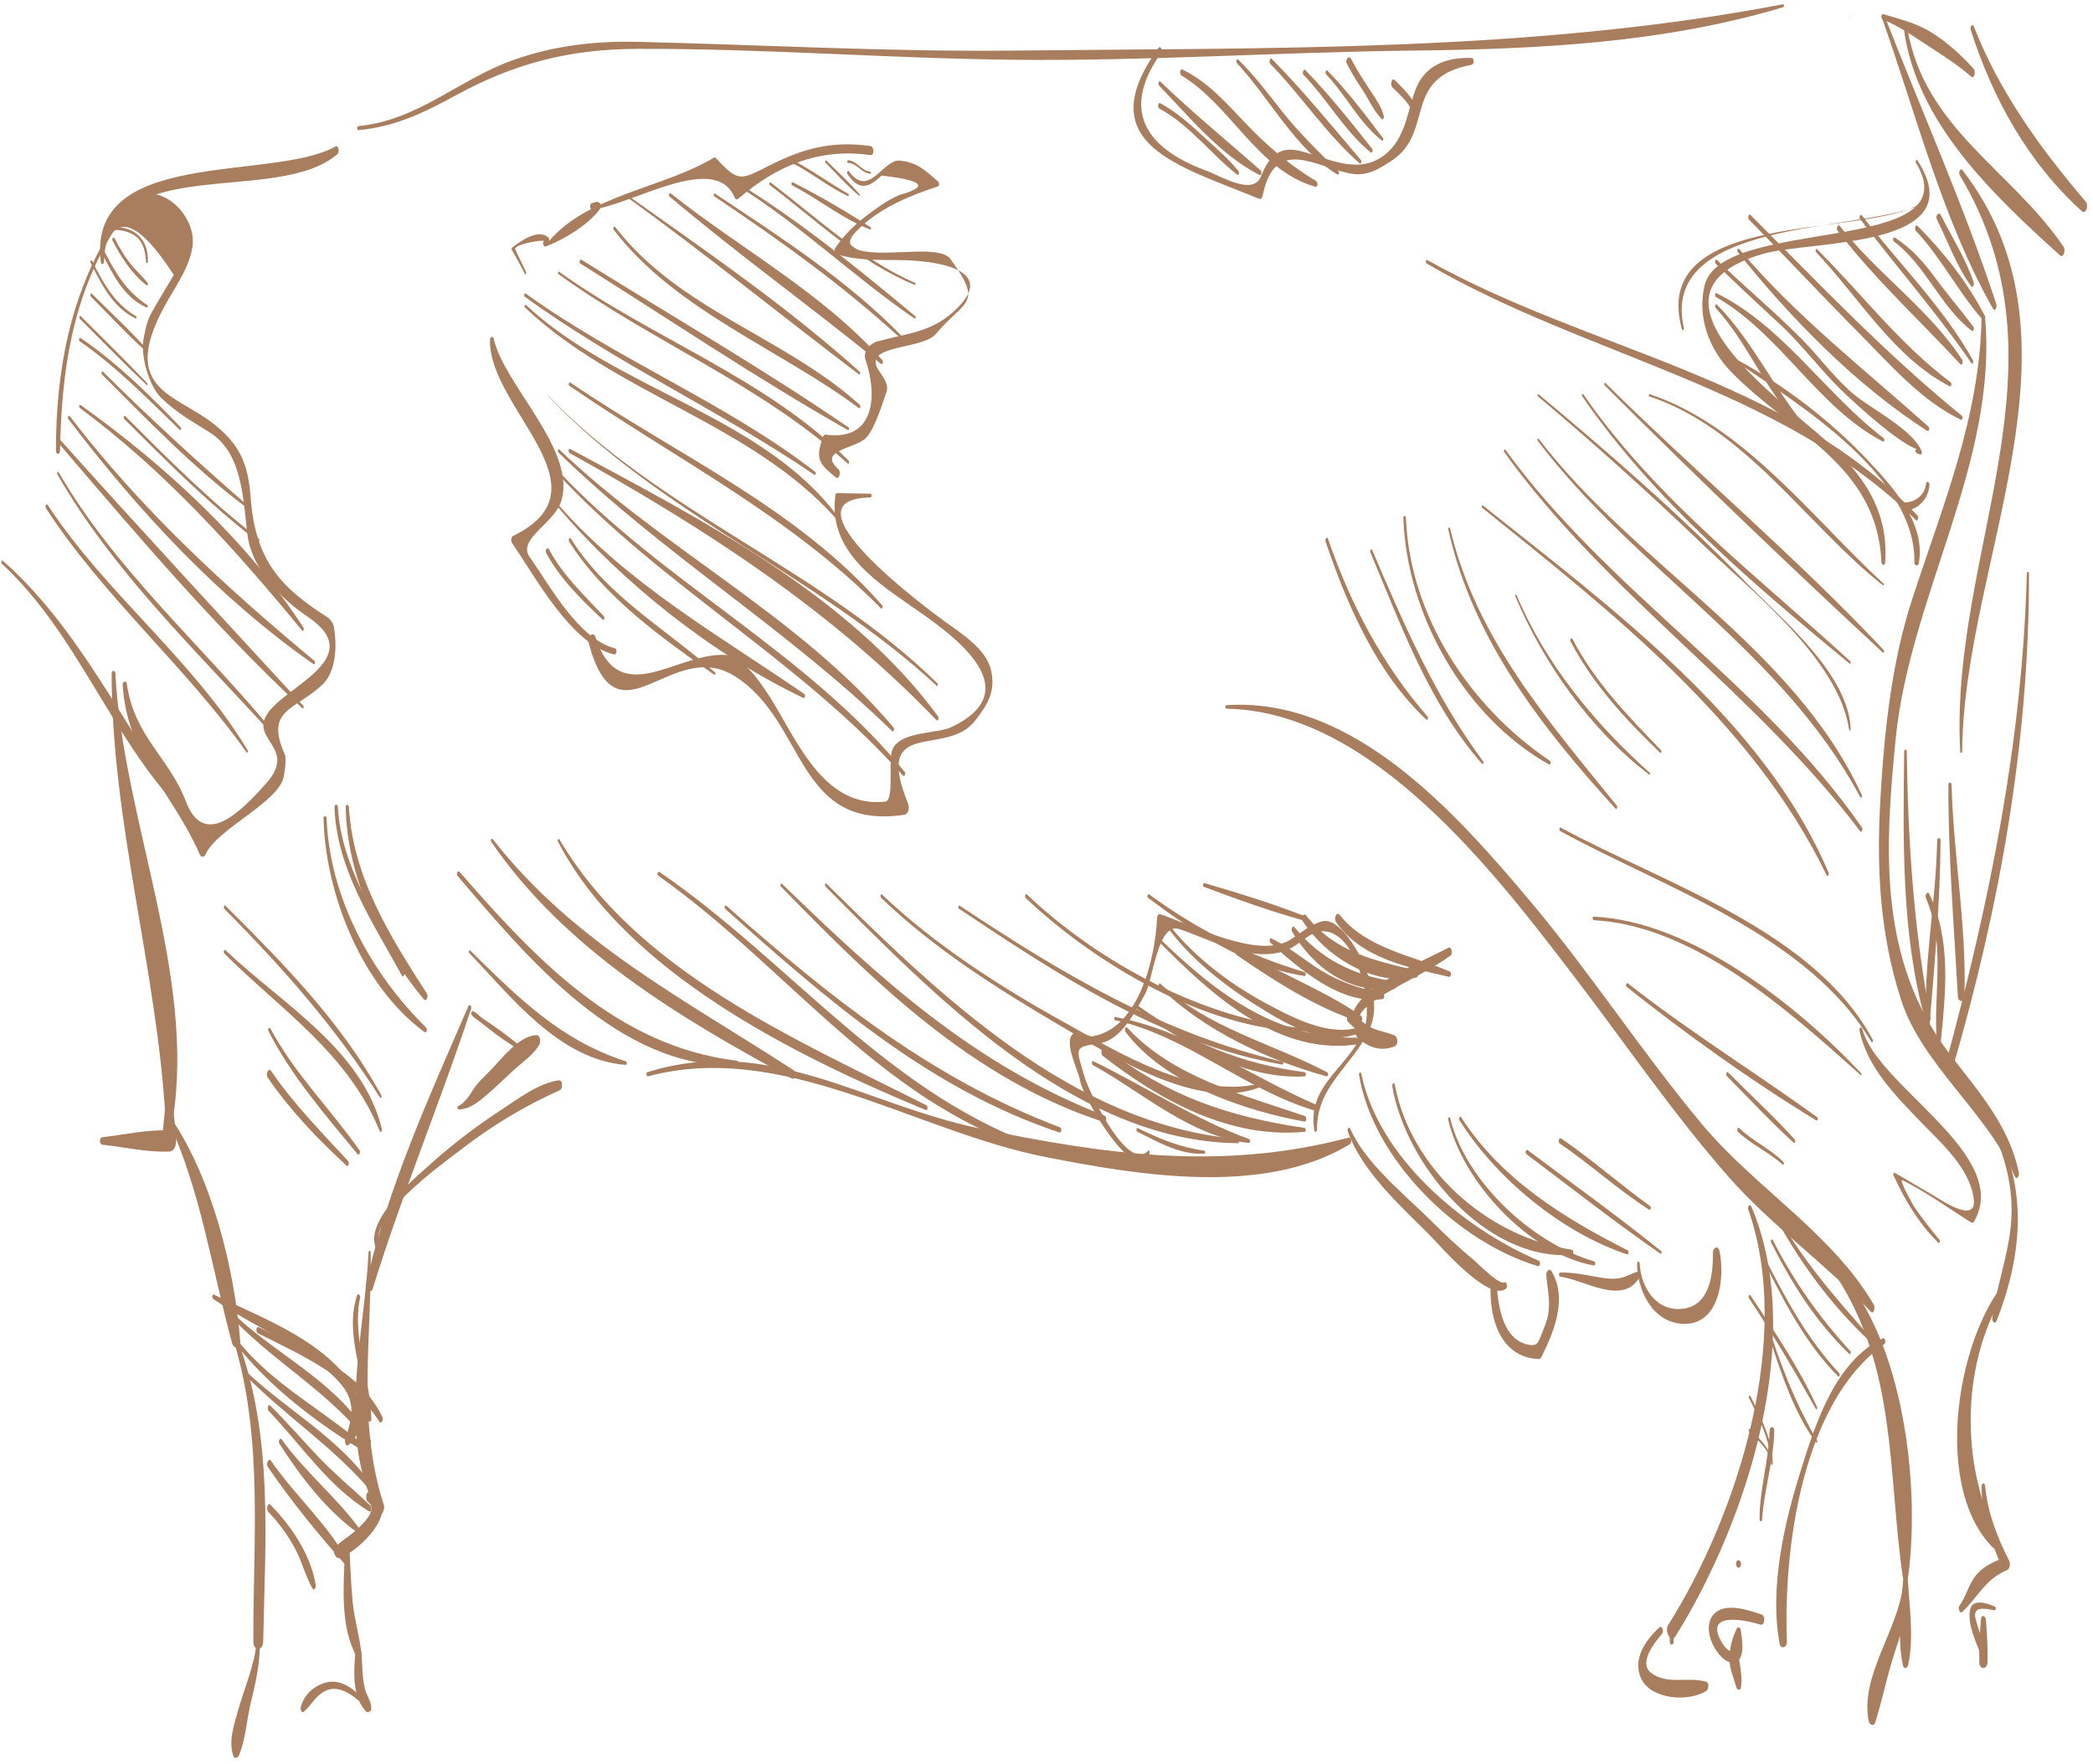 <?xml version="1.0" encoding="UTF-8"?> <svg xmlns="http://www.w3.org/2000/svg" width="305" height="257" viewBox="0 0 305 257" fill="none"> <path d="M16.429 33.088C10.191 42.914 8.132 54.196 8.154 65.714C8.154 66.275 8.736 66.253 8.747 65.704C8.973 54.174 10.46 43.432 16.688 33.454C16.796 33.271 16.602 32.818 16.429 33.088Z" fill="#A97E5E"></path> <path d="M14.942 166.815C18.207 167.171 21.386 167.936 24.694 167.806C25.426 167.774 25.674 166.826 25.663 166.244C25.62 164.617 25.361 163.012 25.243 161.385C25.189 160.533 24.155 160.113 24.079 161.169C23.961 162.882 23.691 164.563 23.648 166.287C23.972 165.77 24.295 165.242 24.618 164.725C21.321 164.596 18.164 165.361 14.91 165.716C14.425 165.781 14.457 166.761 14.942 166.815Z" fill="#A97E5E"></path> <path d="M16.268 98.157C16.278 119.955 22.873 141.257 24.123 163.033C24.166 163.82 25.017 164.154 25.168 163.227C28.583 141.968 17.905 119.406 16.817 98.147C16.806 97.619 16.268 97.64 16.268 98.157Z" fill="#A97E5E"></path> <path d="M24.478 163.195C29.316 173.744 30.814 184.68 33.82 195.724C34.089 196.716 35.081 196.403 35.005 195.444C34.186 184.917 30.889 171.567 24.812 162.775C24.586 162.473 24.381 162.99 24.478 163.195Z" fill="#A97E5E"></path> <path d="M34.122 195.584C38.399 209.775 36.858 224.687 36.923 239.277C36.923 240.634 38.335 240.57 38.356 239.244C38.626 224.483 39.897 209.322 34.628 195.25C34.456 194.776 34.025 195.24 34.122 195.584Z" fill="#A97E5E"></path> <path d="M37.408 239.169C37.117 242.649 35.609 245.979 34.671 249.319C34.089 251.409 33.281 253.726 33.992 255.848C34.154 256.333 34.628 256.225 34.8 255.827C35.792 253.575 35.953 250.536 36.546 248.134C37.279 245.16 37.904 242.315 37.871 239.255C37.871 238.899 37.44 238.759 37.408 239.169Z" fill="#A97E5E"></path> <path d="M15.158 38.141C15.535 21.817 40.36 30.157 49.196 22.431C49.487 22.173 49.357 21.084 48.873 21.354C39.692 26.493 12.529 21.386 14.705 38.249C14.759 38.658 15.158 38.475 15.158 38.141Z" fill="#A97E5E"></path> <path d="M52.245 18.962C57.482 18.488 61.694 16.473 66.295 13.962C74.991 9.2 82.964 7.163 92.899 7.12C111.216 7.056 129.609 8.532 147.937 8.715C167.256 8.909 186.694 7.583 206.035 7.368C224.18 7.163 242.412 6.28 259.867 1.043C260.018 1 259.985 0.591 259.824 0.623C223.308 7.616 184.981 6.959 147.905 7.368C129.566 7.573 111.195 6.528 92.877 6.097C86.671 5.956 80.712 6.668 74.883 8.715C66.845 11.549 61.059 17.496 52.223 18.38C51.976 18.423 51.997 18.983 52.245 18.962Z" fill="#A97E5E"></path> <path d="M269.575 2.519C269.629 2.519 269.618 2.401 269.564 2.401C269.511 2.401 269.511 2.519 269.575 2.519Z" fill="#A97E5E"></path> <path d="M274.37 2.853C276.935 3.866 279.283 5.601 281.589 7.088C283.507 8.327 285.49 9.631 287.203 11.129C287.753 11.603 287.925 10.364 287.602 10.008C285.694 7.95 283.841 6.226 281.46 4.728C279.283 3.36 276.902 2.821 274.489 2.067C274.111 1.948 274.058 2.724 274.37 2.853Z" fill="#A97E5E"></path> <path d="M68.246 146.634C62.589 159.725 56.426 173.172 53.344 187.158C53.193 187.815 54.044 188.677 54.325 187.762C58.592 173.97 64.13 160.684 68.655 147C68.763 146.677 68.44 146.192 68.246 146.634Z" fill="#A97E5E"></path> <path d="M53.7 182.493C53.193 194.194 48.894 209.57 55.1 220.41C55.618 221.304 56.113 219.849 55.952 219.354C51.986 207.221 54.195 194.981 54.012 182.493C54.012 182.191 53.71 182.202 53.7 182.493Z" fill="#A97E5E"></path> <path d="M55.478 219.86C55.532 219.86 55.532 219.731 55.478 219.731C55.424 219.731 55.424 219.86 55.478 219.86Z" fill="#A97E5E"></path> <path d="M53.614 218.858C55.402 220.108 52.17 222.748 51.178 223.588C50.338 224.3 47.763 225.56 49.023 226.918C49.153 227.058 49.336 227.047 49.487 227.004C52.277 226.185 58.85 219.656 53.98 217.425C53.312 217.113 53.172 218.546 53.614 218.858Z" fill="#A97E5E"></path> <path d="M50.252 226.293C50.069 231.023 49.541 237.046 51.943 241.345C52.299 241.981 52.665 241.022 52.633 240.699C52.353 238.296 51.653 235.99 51.405 233.566C51.168 231.141 51.06 228.706 50.963 226.271C50.941 225.592 50.284 225.625 50.252 226.293Z" fill="#A97E5E"></path> <path d="M51.792 240.699C51.556 243.436 51.286 247.035 53.215 249.265C53.344 249.416 53.527 249.567 53.743 249.459C53.807 249.427 53.872 249.394 53.926 249.362C54.066 249.287 54.109 249.114 54.109 248.963C54.109 247.918 53.387 247.002 53.15 245.989C52.762 244.341 52.816 242.542 52.676 240.85C52.633 240.225 51.868 239.891 51.792 240.699Z" fill="#A97E5E"></path> <path d="M52.364 247.013C51.06 245.742 49.357 244.675 47.461 245.192C45.694 245.677 44.218 247.045 43.808 248.866C43.754 249.114 43.97 249.707 44.304 249.416C45.403 248.435 45.952 247.175 47.31 246.453C49.023 245.548 50.834 246.593 52.116 247.713C52.439 248.015 52.59 247.229 52.364 247.013Z" fill="#A97E5E"></path> <path d="M55.639 182.234C52.396 178.107 64.55 169.552 67.082 167.591C71.618 164.068 76.359 161.201 81.574 158.874C82.048 158.659 82.038 157.344 81.413 157.43C78.428 157.84 75.4 160.199 72.944 161.794C69.183 164.24 65.627 167.009 62.298 170.015C59.949 172.127 52.008 178.84 55.316 182.751C55.607 183.075 55.822 182.471 55.639 182.234Z" fill="#A97E5E"></path> <path d="M94.461 156.838C114.136 151.59 133.359 164.876 152.366 168.604C165.942 171.276 184.184 174.336 196.683 166.751C197.017 166.546 196.984 165.662 196.478 165.792C178.096 170.662 161.029 168.248 142.657 164.423C125.805 160.9 112.013 150.696 94.332 156.245C94.095 156.321 94.17 156.913 94.461 156.838Z" fill="#A97E5E"></path> <path d="M196.392 164.822C198.407 170.651 204.085 175.715 208.32 179.961C209.656 181.307 216.94 189.83 219.461 187.783C219.72 187.568 219.633 186.706 219.181 186.878C218.362 187.191 215.345 184.098 214.752 183.603C212.468 181.728 210.335 179.67 208.234 177.59C204.462 173.884 198.913 169.423 196.769 164.477C196.586 164.068 196.306 164.542 196.392 164.822Z" fill="#A97E5E"></path> <path d="M217.231 187.363C217.004 192.083 218.621 197.782 224.18 198.041C224.353 198.052 224.547 197.901 224.622 197.75C226.475 194.054 228.458 189.173 226.088 185.23C225.754 184.691 225.301 185.359 225.323 185.736C225.473 187.697 225.937 189.453 225.624 191.436C225.463 192.427 225.075 193.365 224.698 194.291C224.17 195.584 224.073 196.274 222.564 195.918C218.976 195.078 218.351 190.369 218.114 187.342C218.039 186.523 217.274 186.555 217.231 187.363Z" fill="#A97E5E"></path> <path d="M227.402 186.048C230.742 186.436 236.572 190.402 238.964 186.048C239.093 185.811 239.061 185.186 238.662 185.305C237.735 185.564 237.013 186.059 236.044 186.253C234.902 186.479 233.705 186.253 232.585 186.059C230.893 185.747 229.105 185.391 227.391 185.434C227.111 185.434 227.133 186.016 227.402 186.048Z" fill="#A97E5E"></path> <path d="M238.565 184.12C238.576 188.042 240.817 192.697 245.213 192.912C250.633 193.171 251.387 186.081 250.568 182.288C250.385 181.458 249.62 181.782 249.62 182.503C249.642 185.747 249.178 190.283 245.159 190.725C241.302 191.156 239.082 187.481 238.942 184.109C238.921 183.753 238.565 183.764 238.565 184.12Z" fill="#A97E5E"></path> <path d="M178.753 103.276C199.98 103.653 217.899 127.239 229.665 142.658C237.014 152.291 243.812 162.268 251.807 171.395C258.057 178.528 266.084 184.195 272.614 191.134C273.077 191.63 273.26 190.456 273.077 190.154C266.925 179.638 255.816 173.14 248.047 163.852C239.287 153.368 231.842 141.861 223.038 131.387C212.123 118.404 197.2 101.552 178.721 102.758C178.506 102.769 178.516 103.276 178.753 103.276Z" fill="#A97E5E"></path> <path d="M267.7 186.124C276.407 199.679 275.092 214.527 277.269 229.698C277.355 230.29 278.001 230.258 278.077 229.676C279.833 216.358 277.398 195.628 268.099 185.251C267.733 184.831 267.517 185.844 267.7 186.124Z" fill="#A97E5E"></path> <path d="M277.376 229.536C277.172 233.684 276.396 238.598 277.301 242.671C277.43 243.231 277.937 243.177 278.055 242.649C278.971 238.587 278.184 233.663 277.969 229.515C277.947 228.954 277.409 228.987 277.376 229.536Z" fill="#A97E5E"></path> <path d="M274.252 2.638C279.24 16.656 283.065 31.999 290.435 44.994C290.737 45.522 291.028 44.671 290.931 44.38C286.287 30.178 280.038 16.236 274.618 2.293C274.456 1.873 274.144 2.347 274.252 2.638Z" fill="#A97E5E"></path> <path d="M288.765 46.255C288.517 60.801 283.119 73.612 278.68 87.221C275.652 96.498 274.607 106.422 274.036 116.13C273.433 126.42 273.885 135.934 277.053 145.761C280.092 155.157 289.66 162.193 293.592 171.405C293.851 171.998 294.293 171.405 294.207 170.985C292.86 164.121 288.334 159.1 284.154 153.637C273.691 139.953 274.639 123.845 276.245 107.661C278.314 86.811 291.136 67.395 289.272 46.233C289.25 45.748 288.776 45.759 288.765 46.255Z" fill="#A97E5E"></path> <path d="M270.965 150.147C272.097 155.577 276.256 159.693 279.973 163.561C282.936 166.632 287.181 170.328 287.634 174.875C288 178.485 282.462 174.606 281.751 174.196C279.854 173.119 277.99 171.966 276.083 170.899C275.911 170.802 275.879 171.158 275.911 171.255C277.646 174.94 279.542 178.194 282.451 181.092C282.634 181.275 282.764 180.812 282.645 180.683C281.288 179.066 280.027 177.472 278.852 175.715C278.863 175.737 276.514 171.621 277.29 172.009C280.76 173.744 283.927 176.06 287.214 178.118C287.375 178.215 287.548 178.204 287.656 178.021C293.291 168.292 273.54 158.292 271.385 149.963C271.299 149.489 270.89 149.78 270.965 150.147Z" fill="#A97E5E"></path> <path d="M290.468 164.822C292.493 169.455 293.549 173.916 292.989 178.969C292.493 183.42 290.899 187.665 290.317 192.093C290.263 192.514 290.726 193.085 290.953 192.481C294.616 183.085 295.543 173.539 290.834 164.477C290.629 164.089 290.349 164.542 290.468 164.822Z" fill="#A97E5E"></path> <path d="M292.095 186.921C285.026 195.574 281.74 216.735 290.36 225.463C291.007 226.11 291.384 224.612 291.157 224.17C285.554 213.244 285.738 198.224 292.504 187.697C292.687 187.428 292.418 186.533 292.095 186.921Z" fill="#A97E5E"></path> <path d="M288.765 216.552C288.744 220.625 290.101 224.698 291.75 228.394C291.858 227.931 291.976 227.467 292.084 227.004C290.543 227.554 288.981 228.254 287.936 229.568C286.837 230.948 286.524 232.629 285.522 234.019C285.317 234.309 285.565 235.268 285.975 234.87C288.291 232.661 289.261 230.15 292.45 228.814C292.914 228.62 292.989 227.812 292.784 227.424C291.039 224.009 289.638 220.399 289.283 216.552C289.25 216.046 288.765 216.057 288.765 216.552Z" fill="#A97E5E"></path> <path d="M288.679 235.872C288.507 238.005 288.367 240.106 288.431 242.24C288.464 243.371 289.595 243.317 289.627 242.207C289.681 240.128 289.552 238.07 289.39 235.99C289.347 235.495 288.733 235.225 288.679 235.872Z" fill="#A97E5E"></path> <path d="M277.312 231.002C276.654 237.477 270.976 244.276 272.323 250.827C272.431 251.366 273.066 251.636 273.271 250.989C274.392 247.412 275.081 243.748 276.31 240.171C277.322 237.197 278.087 234.288 278.055 231.131C278.044 230.581 277.376 230.355 277.312 231.002Z" fill="#A97E5E"></path> <path d="M254.749 176.211C261.354 194.884 253.316 220.593 243.069 236.842C242.562 237.65 243.435 239.6 244.168 238.426C254.566 221.768 263.315 194.819 255.201 175.791C254.986 175.295 254.63 175.877 254.749 176.211Z" fill="#A97E5E"></path> <path d="M243.317 237.639C243.317 238.178 243.327 238.716 243.338 239.266C243.338 239.794 243.888 239.772 243.899 239.255C243.899 238.716 243.909 238.178 243.92 237.628C243.92 237.068 243.317 237.089 243.317 237.639Z" fill="#A97E5E"></path> <path d="M274.349 195.035C267.366 198.429 264.49 207.652 262.356 214.483C259.953 222.166 257.852 231.443 259.328 239.492C259.501 240.429 260.427 240.063 260.395 239.244C259.867 225.722 262.582 204.398 274.607 195.854C274.844 195.67 274.715 194.852 274.349 195.035Z" fill="#A97E5E"></path> <path d="M241.797 237.165C239.804 238.996 237.865 241.766 239.136 244.556C240.569 247.703 246.064 248.026 248.618 246.431C249.006 246.194 249.135 245.214 248.586 245.052C246 244.319 242.961 245.548 240.623 243.791C238.694 242.347 241.162 239.277 242.185 238.102C242.455 237.79 242.261 236.755 241.797 237.165Z" fill="#A97E5E"></path> <path d="M277.441 4.189C279.219 17.82 290.414 28.368 300.154 37.182C300.769 37.742 300.995 36.363 300.725 35.975C293.043 24.673 280.329 18.682 277.915 3.974C277.829 3.467 277.387 3.802 277.441 4.189Z" fill="#A97E5E"></path> <path d="M295.36 83.557C294.724 107.812 289.983 131.15 283.68 154.51C283.486 155.221 284.337 156.385 284.649 155.329C291.438 131.926 295.715 107.973 295.672 83.557C295.672 83.256 295.37 83.266 295.36 83.557Z" fill="#A97E5E"></path> <path d="M285.576 25.513C302.288 53.409 284.067 80.26 285.651 109.514C285.662 109.784 285.932 109.773 285.932 109.514C286.147 81.65 305.305 49.832 286.007 24.834C285.63 24.349 285.382 25.19 285.576 25.513Z" fill="#A97E5E"></path> <path d="M283.927 114.374C283.895 124.642 284.746 134.943 285.307 145.201C285.35 146.106 286.244 146.074 286.266 145.179C286.589 134.889 284.66 124.642 284.391 114.374C284.391 113.921 283.927 113.943 283.927 114.374Z" fill="#A97E5E"></path> <path d="M89.602 94.472C84.279 93.104 80.184 85.422 77.178 81.155C75.368 78.59 80.669 76.317 81.736 73.16C84.236 65.779 73.439 56.114 71.952 49.38C71.845 48.895 71.414 49.099 71.403 49.509C71.144 59.465 89.128 71.112 74.797 78.084C74.431 78.267 74.431 78.87 74.635 79.161C77.976 83.978 83.191 93.848 89.451 95.356C89.903 95.453 89.968 94.57 89.602 94.472Z" fill="#A97E5E"></path> <path d="M76.672 39.671C76.144 38.572 75.616 37.473 75.099 36.385C74.7 35.555 79.473 34.855 79.236 35.135C79.107 35.297 79.096 35.512 79.204 35.695C79.236 35.739 79.258 35.782 79.29 35.835C79.344 35.911 79.43 35.954 79.516 35.922C82.113 34.973 85.96 32.624 87.511 30.329C87.641 30.146 87.63 29.769 87.436 29.629C86.973 29.273 87.07 29.414 86.283 29.597C85.895 29.683 85.884 30.545 86.305 30.513C91.735 30.038 104.234 22 107.036 28.756C107.132 28.983 107.37 29.155 107.596 28.961C113.22 24.091 119.405 21.548 126.861 22.604C127.422 22.679 127.422 21.354 126.829 21.279C121.248 20.492 117.056 21.623 112.111 24.123C107.887 26.246 107.617 26.612 104.331 23.035C104.266 22.959 104.116 22.927 104.019 22.981C96.552 27.463 85.594 28.433 79.937 35.211C80.077 35.049 80.088 34.758 79.915 34.607C78.482 33.282 75.907 35.092 74.646 36.062C74.506 36.169 74.56 36.428 74.657 36.536C75.293 37.624 75.896 38.745 76.467 39.876C76.575 40.081 76.747 39.822 76.672 39.671Z" fill="#A97E5E"></path> <path d="M123.478 25.351C125.116 27.679 126.398 27.56 128.456 25.588C134.576 26.267 135.438 27.205 131.031 28.422C130.126 28.832 129.264 29.306 128.445 29.866C125.784 31.687 123.51 33.465 121.722 36.148C121.571 36.374 121.582 36.924 121.894 37.021C123.586 37.581 125.116 37.732 126.915 37.85C128.338 37.883 129.76 37.904 131.182 37.904C132.723 37.915 146.17 38.195 139.543 44.854C135.955 48.453 132.443 48.496 127.863 49.746C126.797 50.037 125.698 51.222 126.118 52.407C127.82 57.267 127.723 64.346 120.332 63.333C120.127 63.301 119.965 63.559 119.912 63.721C118.845 66.792 119.233 67.503 121.765 69.539C122.336 70.003 122.573 68.731 122.174 68.376C119.017 65.542 124.749 65.413 126.258 63.753C127.529 62.352 128.575 58.818 129.21 57.03C129.577 55.995 128.456 54.616 127.971 53.84C125.676 50.177 134.447 50.974 136.365 48.679C140.578 43.647 143.412 44.498 138.466 37.7C137.378 36.202 132.55 36.762 131.15 36.751C130.417 36.751 121.226 37.527 124.62 33.885C127.788 30.48 132.335 28.584 136.656 27.172C136.925 27.086 136.871 26.59 136.699 26.44C134.759 24.77 133.639 23.649 131.096 23.401C128.704 23.175 126.635 28.993 123.715 24.974C123.521 24.716 123.359 25.179 123.478 25.351Z" fill="#A97E5E"></path> <path d="M126.829 71.942C125.202 71.91 123.586 71.888 121.959 71.856C121.83 71.856 121.754 72.017 121.743 72.125C120.677 79.775 126.775 84.182 132.507 88.137C137.744 91.768 150.663 100.248 138.617 105.969C136.591 106.928 131.279 106.529 130.072 109.159C129.361 110.71 130.385 116.669 128.984 116.82C120.493 117.746 116.539 108.835 112.983 102.866C111.712 100.733 108.555 95.604 105.732 95.442C98.653 95.011 90.259 103.609 86.779 92.845C86.455 91.854 85.55 92.835 85.744 93.546C89.914 109.331 97.737 92.738 107.035 98.513C117.519 105.021 115.86 121.054 131.732 118.737C132.464 118.63 132.54 117.606 132.313 117.067C127.163 104.364 137.852 110.473 142.076 105.043C143.993 102.575 145.082 100.765 144.424 97.683C143.767 94.602 140.028 92.263 137.744 90.615C135.233 88.794 113.468 72.739 126.84 72.492C127.077 72.459 127.066 71.942 126.829 71.942Z" fill="#A97E5E"></path> <path d="M15.082 36.73C16.698 30.911 20.114 32.021 25.329 40.059C24.381 41.643 23.444 43.227 22.506 44.811C21.429 46.643 21.343 47.343 20.933 49.293C20.427 51.718 21.687 56.211 23.465 57.956C25.696 60.133 27.894 61.34 30.555 63.01C35.404 66.059 35.393 72.783 36.083 78.052C36.708 82.857 40.899 87.243 44.735 89.796C53.85 95.862 41.47 99.957 38.895 104.105C36.535 107.898 43.388 108.986 38.766 114.18C34.887 118.533 29.704 123.619 27.096 116.809C24.575 110.225 19.629 107.456 18.476 99.644C18.401 99.106 17.841 99.321 17.873 99.785C18.498 110.118 25.146 115.484 29.111 124.502C29.327 124.987 29.779 124.944 29.973 124.481C31.546 120.796 41.061 116.701 41.373 112.952C41.33 113.415 41.815 110.635 41.513 109.956C38.539 103.34 42.979 103.523 46.955 99.795C49.056 97.824 49.12 93.934 48.635 91.272C48.538 90.766 48.097 90.195 47.698 89.936C40.899 85.605 37.203 81.683 36.524 72.492C36.158 67.514 34.908 64.712 31.04 61.695C25.34 57.245 16.892 56.717 24.607 43.507C25.976 41.158 27.613 38.745 28.044 35.986C28.508 32.98 26.32 29.64 23.508 28.552C18.735 26.688 16.084 33.206 14.77 36.374C14.662 36.568 14.931 37.042 15.082 36.73Z" fill="#A97E5E"></path> <path d="M167.31 167.688C164.272 170.996 158.583 158.702 158.119 157.15C156.729 152.495 156.46 152.635 160.221 152.043C163.431 151.547 165.425 147.377 166.815 144.964C168.022 142.895 168.679 134.34 171.836 135.385C176.663 136.99 181.835 140.126 186.942 138.671C188.203 138.316 189.345 137.367 190.401 136.613C196.586 132.195 200.26 145.319 198.902 149.554C197.017 155.458 190.39 157.764 191.522 164.725C191.576 165.08 191.92 164.93 191.92 164.628C191.856 158.282 196.995 155.394 199.484 150.19C201.079 146.849 199.894 143.175 198.515 140.018C197.911 138.628 195.142 133.607 192.653 134.264C190.875 134.728 189.539 135.988 187.987 136.958C183.354 139.835 173.819 134.814 169.099 133.23C168.744 133.111 168.614 133.575 168.603 133.833C168.388 139.264 166.071 149.92 159.154 151.019C158.917 151.062 156.816 150.265 156.395 150.61C154.898 151.849 157.225 156.18 157.398 157.463C157.742 159.973 165.813 173.55 167.526 168C167.558 167.904 167.472 167.505 167.31 167.688Z" fill="#A97E5E"></path> <path d="M199.894 151.472C198.073 150.222 197.125 148.681 198.892 146.957C200.045 145.837 201.542 144.985 202.922 144.188C205.766 142.55 208.718 141.182 211.391 139.232C211.735 138.984 211.541 137.831 211.046 138.111C207.425 140.169 190.573 146.451 199.775 151.914C199.969 152.011 200.034 151.558 199.894 151.472Z" fill="#A97E5E"></path> <path d="M207.9 38.4C231.292 52.095 259.361 56.211 279.186 75.778C279.477 76.069 279.628 75.336 279.423 75.121C260.072 54.734 231.669 51.2 207.986 37.893C207.759 37.764 207.706 38.281 207.9 38.4Z" fill="#A97E5E"></path> <path d="M240.343 57.762C254.436 62.46 263.175 76.392 274.381 85.292C274.51 85.389 274.553 85.12 274.467 85.044C264.188 75.584 254.07 61.965 240.386 57.439C240.246 57.396 240.214 57.719 240.343 57.762Z" fill="#A97E5E"></path> <path d="M233.824 56.146C247.066 69.367 260.654 82.361 274.37 95.087C274.543 95.248 274.618 94.828 274.499 94.72C261.666 81.101 247.25 68.968 233.943 55.812C233.803 55.672 233.716 56.038 233.824 56.146Z" fill="#A97E5E"></path> <path d="M230.559 57.741C240.968 72.869 255.449 85.077 269.511 96.692C269.672 96.821 269.737 96.466 269.629 96.358C256.042 83.891 241.334 72.804 230.732 57.461C230.592 57.278 230.462 57.611 230.559 57.741Z" fill="#A97E5E"></path> <path d="M224.105 57.752C232.283 64.626 240.224 71.77 247.939 79.161C254.954 85.885 267.948 96.013 269.457 106.314C269.489 106.53 269.704 106.443 269.694 106.26C269.37 98.222 259.792 90.367 254.641 85.077C245.095 75.272 234.729 66.199 224.213 57.461C224.062 57.342 223.997 57.665 224.105 57.752Z" fill="#A97E5E"></path> <path d="M224.073 64.227C238.35 83.051 259.705 94.871 271.062 116.119C271.213 116.399 271.418 116.076 271.321 115.871C261.289 94.16 238.414 82.501 224.234 63.958C224.094 63.775 223.976 64.098 224.073 64.227Z" fill="#A97E5E"></path> <path d="M219.192 65.865C234.04 86.542 255.719 100.776 271.041 121.097C271.288 121.421 271.493 120.839 271.342 120.612C256.882 99.666 234.33 86.165 219.386 65.552C219.235 65.348 219.084 65.725 219.192 65.865Z" fill="#A97E5E"></path> <path d="M215.981 73.989C234.837 89.171 255.417 105.247 266.16 127.498C266.321 127.842 266.58 127.444 266.483 127.207C257.001 104.806 234.535 88.363 216.099 73.666C215.938 73.526 215.862 73.892 215.981 73.989Z" fill="#A97E5E"></path> <path d="M193.149 78.86C196.317 88.18 200.551 97.996 207.846 104.86C208.04 105.043 208.158 104.579 208.04 104.439C201.381 96.746 196.834 88.105 193.515 78.504C193.375 78.105 193.062 78.579 193.149 78.86Z" fill="#A97E5E"></path> <path d="M199.678 80.443C204.204 91.164 208.169 102.392 215.948 111.281C216.121 111.475 216.239 111.109 216.142 110.969C209.052 101.401 204.613 91.046 199.969 80.174C199.829 79.862 199.592 80.228 199.678 80.443Z" fill="#A97E5E"></path> <path d="M204.505 75.444C204.947 89.462 213.384 104.493 225.732 111.4C225.958 111.529 226.034 110.99 225.861 110.872C214.171 102.995 205.432 89.775 204.872 75.433C204.861 75.088 204.495 75.099 204.505 75.444Z" fill="#A97E5E"></path> <path d="M211.046 77.125C214.548 93.061 224.644 106.012 235.43 117.843C235.602 118.037 235.742 117.563 235.623 117.423C225.527 104.913 215.119 93.104 211.315 77.006C211.251 76.737 210.992 76.899 211.046 77.125Z" fill="#A97E5E"></path> <path d="M220.819 86.887C224.902 96.649 231.863 106.444 240.332 112.876C240.461 112.973 240.504 112.704 240.418 112.628C232.326 105.355 225.258 96.822 221.002 86.715C220.916 86.51 220.754 86.747 220.819 86.887Z" fill="#A97E5E"></path> <path d="M228.857 93.438C232.122 99.709 236.873 104.827 241.927 109.698C242.088 109.859 242.175 109.45 242.056 109.331C237.218 104.31 232.413 99.397 229.169 93.147C229.008 92.802 228.738 93.19 228.857 93.438Z" fill="#A97E5E"></path> <path d="M227.359 121.108C242.627 129.47 263.358 136.15 272.711 151.827C272.829 152.032 273.002 151.698 272.926 151.558C264.414 135.59 242.379 128.715 227.435 120.602C227.23 120.494 227.165 121 227.359 121.108Z" fill="#A97E5E"></path> <path d="M232.272 134.092C246.916 134.889 260.718 147.345 271.148 156.665C271.267 156.773 271.31 156.493 271.235 156.418C261.914 146.505 246.474 134.243 232.251 133.575C232.025 133.564 232.035 134.081 232.272 134.092Z" fill="#A97E5E"></path> <path d="M237.046 143.811C245.817 150.771 255.072 157.409 264.63 163.249C264.877 163.399 264.964 162.915 264.791 162.785C255.665 156.191 246.097 150.286 237.229 143.304C236.981 143.121 236.863 143.671 237.046 143.811Z" fill="#A97E5E"></path> <path d="M251.635 156.805C254.857 160.038 257.981 163.443 261.375 166.503C261.591 166.697 261.666 166.19 261.537 166.05C258.466 162.656 255.061 159.521 251.818 156.277C251.592 156.04 251.452 156.633 251.635 156.805Z" fill="#A97E5E"></path> <path d="M253.251 164.919C255.223 166.783 257.755 167.893 259.77 169.703C259.942 169.865 260.018 169.444 259.899 169.337C257.981 167.397 255.406 166.287 253.445 164.391C253.208 164.154 253.068 164.746 253.251 164.919Z" fill="#A97E5E"></path> <path d="M70.131 148.261C69.841 148.035 69.259 147.388 68.86 147.367C68.688 147.356 68.655 147.636 68.677 147.754C68.763 148.121 69.334 148.433 69.593 148.638C70.487 149.338 71.381 150.028 72.286 150.718C73.601 151.72 75.228 152.689 76.467 153.573C76.737 153.767 76.866 153.185 76.661 153.034C75.4 152.129 74.183 151.116 72.922 150.19C72.071 149.565 71.187 148.994 70.325 148.39C70.024 148.175 69.711 147.97 69.42 147.754C69.291 147.658 68.979 147.356 69.043 147.528C68.989 147.679 68.935 147.83 68.882 147.981C69.086 147.959 69.819 148.498 70.056 148.627C70.196 148.703 70.239 148.336 70.131 148.261Z" fill="#A97E5E"></path> <path d="M68.386 138.887C74.603 145.352 81.478 154.413 91.164 155.178C91.38 155.2 91.38 154.726 91.197 154.661C81.628 151.558 75.53 145.395 68.515 138.509C68.354 138.348 68.267 138.757 68.386 138.887Z" fill="#A97E5E"></path> <path d="M66.662 127.616C76.769 139.479 90.205 155.782 107.38 155.275C107.704 155.265 107.671 154.597 107.359 154.564C89.968 152.496 77.933 139.641 66.996 127.077C66.694 126.722 66.457 127.379 66.662 127.616Z" fill="#A97E5E"></path> <path d="M71.586 122.67C82.329 138.337 98.965 148.293 115.397 157.161C115.903 157.43 116.076 156.234 115.688 155.986C99.806 145.621 83.762 137.561 71.812 122.293C71.618 122.035 71.457 122.487 71.586 122.67Z" fill="#A97E5E"></path> <path d="M81.294 122.606C91.239 141.742 115.839 153.853 134.889 161.751C135.212 161.88 135.255 161.191 134.996 161.062C115.849 151.375 92.877 141.602 81.52 122.315C81.402 122.078 81.219 122.444 81.294 122.606Z" fill="#A97E5E"></path> <path d="M95.927 127.616C115.117 141.106 129.156 161.869 152.743 168.194C153.034 168.27 153.077 167.677 152.84 167.591C129.62 159.898 115.634 140.47 96.121 127.077C95.84 126.883 95.722 127.465 95.927 127.616Z" fill="#A97E5E"></path> <path d="M105.678 132.443C120.332 145.535 135.395 158.712 154.359 165.016C154.715 165.134 154.769 164.391 154.478 164.283C135.654 157.172 120.763 145.158 105.85 131.991C105.624 131.797 105.516 132.292 105.678 132.443Z" fill="#A97E5E"></path> <path d="M113.791 129.179C127.454 143.218 141.774 157.301 160.824 163.497C161.266 163.637 161.341 162.721 160.964 162.57C142.065 155.275 128.24 142.658 113.931 128.769C113.759 128.586 113.662 129.039 113.791 129.179Z" fill="#A97E5E"></path> <path d="M120.278 129.179C135.912 144.835 156.525 166.341 180.37 166.589C180.639 166.589 180.628 165.996 180.359 165.975C156.191 163.82 136.893 145.018 120.429 128.769C120.246 128.586 120.149 129.039 120.278 129.179Z" fill="#A97E5E"></path> <path d="M128.381 130.816C136.128 138.283 145.524 144.199 154.758 149.619C162.074 153.918 174.713 162.031 183.656 158.411C183.861 158.325 183.796 157.851 183.548 157.904C174.012 160.221 162.828 153.282 154.865 148.853C145.642 143.735 136.203 137.658 128.531 130.353C128.338 130.17 128.23 130.665 128.381 130.816Z" fill="#A97E5E"></path> <path d="M139.748 132.422C154.305 142.141 169.304 152.054 186.856 155.135C187.028 155.168 187.039 154.747 186.888 154.715C169.336 150.599 154.801 141.914 139.899 132.012C139.673 131.861 139.576 132.314 139.748 132.422Z" fill="#A97E5E"></path> <path d="M149.456 130.838C159.466 140.374 175.93 150.168 190.089 150.265C190.283 150.265 190.272 149.855 190.078 149.834C175.683 148.746 159.951 140.158 149.629 130.331C149.413 130.137 149.295 130.676 149.456 130.838Z" fill="#A97E5E"></path> <path d="M167.3 130.838C173.991 135.837 181.695 140.934 190.099 142.227C190.326 142.259 190.336 141.72 190.132 141.667C181.77 139.188 174.54 135.492 167.472 130.342C167.224 130.159 167.117 130.698 167.3 130.838Z" fill="#A97E5E"></path> <path d="M175.456 129.243C180.273 131.043 185.089 132.788 190.046 134.157C190.369 134.243 190.401 133.618 190.142 133.51C185.358 131.635 180.467 130.138 175.542 128.694C175.273 128.608 175.23 129.157 175.456 129.243Z" fill="#A97E5E"></path> <path d="M198.04 156.611C200.066 168.938 212.35 180.995 224.094 184.497C224.482 184.615 224.525 183.84 224.224 183.71C213.233 178.991 200.864 168.701 198.374 156.461C198.299 156.126 197.997 156.342 198.04 156.611Z" fill="#A97E5E"></path> <path d="M202.878 158.249C204.796 169.66 216.423 183.732 229.029 182.87C229.374 182.848 229.342 182.159 229.008 182.105C216.821 180.273 205.594 170.414 203.256 158.066C203.191 157.667 202.825 157.926 202.878 158.249Z" fill="#A97E5E"></path> <path d="M211.024 163.087C213.125 172.257 222.823 182.665 232.208 184.4C232.509 184.454 232.553 183.872 232.305 183.807C223.297 181.189 213.599 172.203 211.326 162.958C211.251 162.656 210.97 162.85 211.024 163.087Z" fill="#A97E5E"></path> <path d="M212.673 163.227C218.017 171.729 227.521 179.573 237.078 182.784C237.38 182.881 237.391 182.299 237.175 182.191C227.865 177.493 218.696 171.793 212.931 162.818C212.738 162.527 212.554 163.033 212.673 163.227Z" fill="#A97E5E"></path> <path d="M222.435 168.184C228.911 173.043 235.289 178.064 241.938 182.676C242.131 182.816 242.207 182.417 242.067 182.31C235.753 177.213 229.126 172.472 222.64 167.613C222.349 167.386 222.209 168.022 222.435 168.184Z" fill="#A97E5E"></path> <path d="M227.273 166.621C231.744 169.66 235.72 173.334 240.289 176.254C240.548 176.426 240.655 175.898 240.461 175.758C236.065 172.591 232.014 168.97 227.521 165.921C227.154 165.673 227.004 166.438 227.273 166.621Z" fill="#A97E5E"></path> <path d="M258.068 176.136C261.72 183.247 266.817 190.283 272.732 195.692C272.926 195.875 273.045 195.412 272.926 195.272C267.517 189.206 262.151 183.118 258.359 175.866C258.197 175.565 257.96 175.92 258.068 176.136Z" fill="#A97E5E"></path> <path d="M258.068 181.006C261.074 186.975 264.619 192.653 269.489 197.297C269.683 197.481 269.758 197.017 269.64 196.888C265.093 191.942 261.419 186.727 258.359 180.736C258.197 180.424 257.96 180.78 258.068 181.006Z" fill="#A97E5E"></path> <path d="M256.462 182.611C259.619 188.958 262.809 195.487 267.862 200.562C268.056 200.767 268.164 200.261 268.024 200.11C263.143 194.884 259.91 188.71 256.721 182.374C256.581 182.083 256.365 182.417 256.462 182.611Z" fill="#A97E5E"></path> <path d="M254.857 189.163C258.369 194.431 261.526 199.808 264.619 205.325C264.726 205.519 264.867 205.217 264.813 205.088C262.184 199.334 258.596 194.033 255.094 188.775C254.911 188.527 254.727 188.979 254.857 189.163Z" fill="#A97E5E"></path> <path d="M258.068 195.606C259.749 200.638 261.483 205.853 264.619 210.206C264.759 210.4 264.867 210.066 264.791 209.936C262.065 205.228 260.082 200.487 258.358 195.336C258.251 195.002 257.992 195.38 258.068 195.606Z" fill="#A97E5E"></path> <path d="M254.857 203.687C256.397 206.758 257.917 209.818 258.111 213.309C258.121 213.514 258.337 213.514 258.326 213.309C258.272 209.764 256.635 206.575 255.094 203.472C254.964 203.213 254.76 203.504 254.857 203.687Z" fill="#A97E5E"></path> <path d="M168.797 7.013C158.69 21.031 171.804 24.134 183.516 28.983C183.785 29.09 183.947 28.767 183.99 28.562C185.746 19.684 191.802 24.392 196.844 25.298C199.226 25.729 200.928 24.64 202.814 23.401C209.106 19.274 204.236 11.322 214.44 9.448C214.871 9.372 214.871 8.467 214.418 8.446C210.701 8.327 207.501 9.534 206.176 13.316C204.98 16.721 204.699 20.632 201.327 22.895C197.534 25.427 193.256 22.927 189.377 21.979C186.177 21.203 184.787 23.121 183.742 25.729C182.578 28.605 177.751 25.588 175.973 24.942C168.237 22.14 162.602 16.979 169.239 7.648C169.444 7.325 169.121 6.56 168.797 7.013Z" fill="#A97E5E"></path> <path d="M47.148 119.244C47.407 130.31 52.741 143.692 61.846 150.384C62.201 150.642 62.287 149.92 62.083 149.726C54.012 141.785 48.021 130.709 47.59 119.233C47.569 118.824 47.138 118.835 47.148 119.244Z" fill="#A97E5E"></path> <path d="M50.381 117.617C50.532 127.573 55.391 138.003 61.727 145.578C62.169 146.106 62.449 145.158 62.212 144.791C56.814 136.398 51.437 127.875 50.844 117.606C50.823 117.175 50.37 117.175 50.381 117.617Z" fill="#A97E5E"></path> <path d="M48.743 117.617C49.034 126.668 54.368 134.48 58.57 142.173C58.753 142.496 59.012 141.979 58.904 141.764C55.208 134.049 49.681 126.409 49.239 117.596C49.217 117.143 48.722 117.154 48.743 117.617Z" fill="#A97E5E"></path> <path d="M32.689 132.443C41.222 141.009 48.883 149.726 55.381 159.941C55.521 160.167 55.65 159.779 55.575 159.628C49.842 149.058 41.298 140.406 32.85 131.98C32.656 131.786 32.538 132.292 32.689 132.443Z" fill="#A97E5E"></path> <path d="M32.688 138.951C41.061 147.269 50.693 153.487 55.327 164.8C55.456 165.124 55.715 164.8 55.661 164.574C52.859 152.905 40.953 146.214 32.861 138.456C32.645 138.24 32.527 138.79 32.688 138.951Z" fill="#A97E5E"></path> <path d="M39.1 150.2C42.451 156.805 47.396 162.462 52.073 168.151C52.353 168.496 52.558 167.871 52.396 167.634C48.172 161.622 42.903 156.428 39.423 149.91C39.24 149.575 38.981 149.963 39.1 150.2Z" fill="#A97E5E"></path> <path d="M38.981 156.988C42.257 161.762 46.243 165.942 50.489 169.843C50.801 170.134 50.92 169.39 50.726 169.186C46.836 164.962 42.774 160.857 39.531 156.094C39.11 155.48 38.69 156.557 38.981 156.988Z" fill="#A97E5E"></path> <path d="M66.834 161.665C68.472 161.665 69.873 160.458 71.047 159.445C72.383 158.292 73.633 157.053 74.937 155.868C76.176 154.747 77.728 153.713 78.579 152.258C78.794 151.881 78.805 150.836 78.159 150.847C75.67 150.89 73.105 154.295 71.511 155.933C70.659 156.795 69.528 157.829 68.903 158.863C68.526 159.488 67.535 160.954 66.791 161.158C66.587 161.212 66.629 161.665 66.834 161.665Z" fill="#A97E5E"></path> <path d="M256.71 235.268C254.803 234.633 251.312 233.393 249.685 235.29C248.629 236.518 248.974 238.479 249.674 239.794C250.202 240.785 251.322 242.412 252.637 242.25C254.49 242.024 253.811 238.716 253.693 237.628C253.65 237.229 253.283 236.885 253.057 237.38C252.422 238.759 252.012 240.171 252.023 241.69C252.034 243.263 252.615 244.427 253.036 245.892C253.165 246.334 253.618 246.377 253.704 245.871C254.113 243.134 252.594 240.58 253.671 237.887C253.467 237.854 253.251 237.811 253.046 237.779C253.111 238.199 253.488 241.001 252.335 240.677C251.516 240.451 250.913 239.417 250.579 238.705C248.747 234.827 254.598 236.141 256.505 236.734C257.184 236.971 257.313 235.473 256.71 235.268Z" fill="#A97E5E"></path> <path d="M290.694 234.115C289.563 233.631 287.354 232.812 287.063 234.719C286.74 236.874 287.979 239.244 288.658 241.216C288.938 242.046 289.584 241.097 289.39 240.526C288.873 238.975 288.28 237.434 287.882 235.839C287.429 233.986 289.369 234.396 290.597 234.654C290.888 234.73 290.91 234.212 290.694 234.115Z" fill="#A97E5E"></path> <path d="M277.484 109.503C277.333 122.541 277.042 135.924 280.533 148.595C280.749 149.392 281.428 148.897 281.309 148.25C278.874 135.331 278.034 122.617 277.861 109.493C277.861 109.148 277.495 109.159 277.484 109.503Z" fill="#A97E5E"></path> <path d="M123.597 23.735C124.954 23.811 125.471 25.233 126.84 25.308C126.969 25.319 126.958 25.028 126.84 25.017C125.471 24.91 124.976 23.455 123.597 23.347C123.424 23.337 123.424 23.724 123.597 23.735Z" fill="#A97E5E"></path> <path d="M120.289 23.714C121.894 25.308 123.435 27.065 125.18 28.519C125.277 28.595 125.321 28.39 125.267 28.325C123.78 26.569 122.023 25.007 120.407 23.38C120.278 23.239 120.181 23.606 120.289 23.714Z" fill="#A97E5E"></path> <path d="M115.451 23.757C118.263 25.19 120.709 27.237 123.564 28.573C123.715 28.638 123.737 28.314 123.618 28.25C120.86 26.698 118.328 24.791 115.515 23.337C115.343 23.239 115.3 23.671 115.451 23.757Z" fill="#A97E5E"></path> <path d="M115.451 27.021C119.276 28.993 122.788 31.913 126.807 33.443C126.948 33.497 126.98 33.196 126.883 33.131C123.252 30.771 119.384 28.519 115.515 26.558C115.321 26.461 115.278 26.924 115.451 27.021Z" fill="#A97E5E"></path> <path d="M112.175 26.968C118.996 32.15 125.267 38.238 133.305 41.514C133.434 41.568 133.456 41.287 133.348 41.233C125.374 37.71 119.157 31.827 112.304 26.59C112.121 26.461 112.035 26.87 112.175 26.968Z" fill="#A97E5E"></path> <path d="M107.316 26.957C116.55 32.689 124.34 40.296 133.262 46.416C133.434 46.535 133.499 46.179 133.38 46.082C125.127 39.219 116.604 32.226 107.434 26.623C107.262 26.515 107.186 26.871 107.316 26.957Z" fill="#A97E5E"></path> <path d="M104.062 28.595C113.759 35.081 123.047 41.751 131.635 49.66C131.786 49.8 131.85 49.433 131.753 49.325C123.726 40.975 113.781 34.596 104.191 28.217C104.008 28.088 103.922 28.497 104.062 28.595Z" fill="#A97E5E"></path> <path d="M97.564 28.638C107.553 37.075 118.231 44.735 128.37 53.011C128.618 53.215 128.736 52.676 128.607 52.526C120.062 42.796 107.811 36.191 97.737 28.185C97.5 28.002 97.403 28.498 97.564 28.638Z" fill="#A97E5E"></path> <path d="M91.11 28.53C102.693 36.913 113.77 45.91 125.148 54.541C125.342 54.681 125.407 54.282 125.277 54.174C114.707 44.681 102.769 36.493 91.196 28.282C91.078 28.196 91.024 28.465 91.11 28.53Z" fill="#A97E5E"></path> <path d="M89.419 33.465C98.394 45.209 113.533 50.812 125.137 59.454C125.375 59.626 125.45 59.131 125.299 59.001C114.287 49.078 98.922 45.123 89.656 33.088C89.462 32.84 89.289 33.292 89.419 33.465Z" fill="#A97E5E"></path> <path d="M84.581 38.41C97.521 46.524 110.279 55.144 123.564 62.676C123.737 62.773 123.791 62.363 123.661 62.288C111.055 53.657 97.726 45.964 84.764 37.872C84.484 37.689 84.365 38.281 84.581 38.41Z" fill="#A97E5E"></path> <path d="M81.37 39.93C95.065 49.886 110.893 55.995 123.521 67.546C123.715 67.718 123.801 67.266 123.672 67.136C111.55 55.026 95.226 49.455 81.488 39.607C81.316 39.477 81.24 39.833 81.37 39.93Z" fill="#A97E5E"></path> <path d="M76.478 43.238C89.839 52.968 104.988 59.874 118.651 69.173C118.866 69.324 118.953 68.871 118.802 68.764C105.71 58.646 90.043 52.483 76.639 42.796C76.413 42.613 76.305 43.108 76.478 43.238Z" fill="#A97E5E"></path> <path d="M76.499 44.811C89.99 57.568 109.417 61.652 121.873 75.606C122.067 75.821 122.207 75.422 122.088 75.261C111.022 60.478 89.925 56.879 76.639 44.434C76.467 44.283 76.37 44.692 76.499 44.811Z" fill="#A97E5E"></path> <path d="M82.964 56.211C98.469 66.878 115.009 75.121 128.381 88.654C128.564 88.837 128.693 88.374 128.575 88.234C116.183 74.011 98.448 66.21 83.126 55.758C82.9 55.596 82.792 56.092 82.964 56.211Z" fill="#A97E5E"></path> <path d="M79.796 57.622C96.121 74.948 119.125 83.794 136.505 99.935C136.656 100.075 136.731 99.709 136.623 99.601C119.664 82.933 96.293 74.797 79.807 57.579C79.796 57.568 79.786 57.611 79.796 57.622Z" fill="#A97E5E"></path> <path d="M82.997 66.016C102.693 76.995 120.784 88.632 136.462 104.935C136.699 105.183 136.839 104.579 136.71 104.407C123.726 86.682 102.025 75.606 83.083 65.423C82.846 65.272 82.781 65.886 82.997 66.016Z" fill="#A97E5E"></path> <path d="M81.359 65.919C96.519 80.724 114.804 91.714 129.997 106.53C130.223 106.756 130.363 106.196 130.234 106.045C116.647 89.85 96.702 80.099 81.51 65.509C81.316 65.326 81.219 65.79 81.359 65.919Z" fill="#A97E5E"></path> <path d="M81.359 69.141C96.595 85.519 116.604 96.229 131.548 112.984C131.818 113.286 132.023 112.725 131.85 112.499C117.649 95.087 96.81 85.044 81.488 68.764C81.337 68.613 81.251 69.022 81.359 69.141Z" fill="#A97E5E"></path> <path d="M81.359 73.946C90.755 85.001 103.932 95.442 117.067 101.703C117.326 101.832 117.379 101.25 117.207 101.131C104.762 92.565 91.638 85.206 81.51 73.709C81.37 73.548 81.262 73.839 81.359 73.946Z" fill="#A97E5E"></path> <path d="M82.921 78.892C88.029 86.995 96.347 92.889 104.072 98.319C104.245 98.438 104.299 98.082 104.191 97.985C96.918 91.542 88.492 86.919 83.169 78.483C82.997 78.192 82.792 78.698 82.921 78.892Z" fill="#A97E5E"></path> <path d="M79.57 80.53C81.585 84.323 84.721 87.383 87.824 90.292C88.05 90.507 88.147 89.958 87.996 89.796C85.152 86.758 81.995 83.816 80.034 80.088C79.786 79.592 79.376 80.174 79.57 80.53Z" fill="#A97E5E"></path> <path d="M16.559 33.486C17.755 33.529 18.897 33.734 19.856 34.488C20.933 35.329 21.213 36.859 21.278 38.141C21.289 38.41 21.558 38.4 21.558 38.141C21.623 34.93 19.759 33.077 16.548 33.066C16.354 33.066 16.365 33.486 16.559 33.486Z" fill="#A97E5E"></path> <path d="M16.397 35.049C17.604 37.398 19.22 39.93 21.353 41.568C21.537 41.708 21.601 41.341 21.515 41.223C20.815 40.339 19.953 39.574 19.22 38.691C18.218 37.484 17.421 36.137 16.709 34.747C16.537 34.413 16.268 34.812 16.397 35.049Z" fill="#A97E5E"></path> <path d="M14.759 36.676C16.3 39.736 18.035 43.4 21.386 44.811C21.547 44.876 21.58 44.531 21.472 44.466C18.358 42.441 16.72 39.628 15.093 36.364C14.921 35.997 14.63 36.417 14.759 36.676Z" fill="#A97E5E"></path> <path d="M13.186 38.249C14.748 41.363 16.451 44.832 19.769 46.406C19.92 46.47 19.931 46.147 19.823 46.082C16.645 44.197 15.028 41.234 13.434 38.023C13.304 37.775 13.1 38.077 13.186 38.249Z" fill="#A97E5E"></path> <path d="M13.24 43.216C15.923 45.888 18.52 48.765 21.375 51.265C21.504 51.384 21.58 51.082 21.504 51.007C18.972 48.14 16.095 45.522 13.391 42.807C13.208 42.624 13.1 43.076 13.24 43.216Z" fill="#A97E5E"></path> <path d="M11.623 46.438C14.867 49.66 18.056 52.968 21.375 56.103C21.483 56.211 21.536 55.931 21.461 55.855C18.304 52.515 14.985 49.315 11.753 46.061C11.591 45.899 11.494 46.309 11.623 46.438Z" fill="#A97E5E"></path> <path d="M11.602 49.724C17 53.431 21.515 58.15 26.213 62.654C26.375 62.816 26.461 62.406 26.342 62.288C21.838 57.59 17.151 52.946 11.764 49.272C11.537 49.11 11.43 49.606 11.602 49.724Z" fill="#A97E5E"></path> <path d="M14.856 54.562C21.58 61.296 28.314 68.279 35.953 73.989C36.126 74.119 36.18 73.752 36.072 73.655C28.831 67.341 21.806 60.941 14.996 54.153C14.824 53.98 14.716 54.433 14.856 54.562Z" fill="#A97E5E"></path> <path d="M18.099 61.049C24.327 67.276 30.555 73.537 37.559 78.892C37.764 79.053 37.861 78.601 37.71 78.482C30.695 73.127 24.478 66.867 18.25 60.639C18.067 60.467 17.97 60.919 18.099 61.049Z" fill="#A97E5E"></path> <path d="M11.613 59.432C24.079 68.699 34.186 79.926 44.002 91.854C44.207 92.113 44.347 91.649 44.229 91.477C36.061 78.817 23.918 67.718 11.753 59.023C11.548 58.872 11.462 59.314 11.613 59.432Z" fill="#A97E5E"></path> <path d="M9.943 61.038C20.017 74.313 31.934 87.199 45.662 96.757C45.899 96.918 45.985 96.434 45.823 96.304C32.732 85.432 20.578 74.248 10.18 60.661C9.986 60.402 9.813 60.855 9.943 61.038Z" fill="#A97E5E"></path> <path d="M8.305 64.313C19.716 77.663 31.191 91.218 44.056 103.2C44.229 103.362 44.293 102.941 44.185 102.834C32.247 89.871 20.297 76.952 8.531 63.828C8.337 63.602 8.165 64.152 8.305 64.313Z" fill="#A97E5E"></path> <path d="M8.348 69.108C16.462 83.213 28.303 94.537 39.186 106.465C39.347 106.637 39.477 106.217 39.369 106.088C28.993 93.621 16.774 82.976 8.542 68.807C8.413 68.581 8.262 68.958 8.348 69.108Z" fill="#A97E5E"></path> <path d="M6.689 74.043C15.072 86.984 27.021 97.069 35.932 109.633C36.072 109.827 36.18 109.493 36.104 109.363C28.152 96.078 15.427 86.542 6.969 73.601C6.753 73.289 6.549 73.828 6.689 74.043Z" fill="#A97E5E"></path> <path d="M0.256 82.135C11.3 92.382 15.987 107.058 26.18 117.876C26.396 118.113 26.525 117.542 26.418 117.38C17.841 105.549 11.505 91.466 0.407 81.715C0.213 81.553 0.116 82.006 0.256 82.135Z" fill="#A97E5E"></path> <path d="M279.197 23.714C287.472 37.43 250.881 31.331 248.402 41.589C247.303 46.136 249.006 50.802 252.217 54.131C260.869 63.107 273.562 67.675 274.176 81.941C274.198 82.329 274.661 82.501 274.704 82.038C275.286 74.474 271.536 69.141 266.084 64.216C259.091 57.913 237.401 42.645 256.925 36.988C263.832 34.984 287.828 36.342 279.413 23.369C279.24 23.132 279.089 23.552 279.197 23.714Z" fill="#A97E5E"></path> <path d="M250.019 44.876C254.997 50.274 257.529 57.773 263.003 62.697C263.207 62.88 263.315 62.417 263.197 62.277C258.509 56.588 255.374 49.638 250.191 44.38C249.976 44.164 249.868 44.714 250.019 44.876Z" fill="#A97E5E"></path> <path d="M250.062 43.281C259.522 48.7 264.867 59.379 274.392 64.346C274.607 64.454 274.65 63.969 274.51 63.861C265.987 57.385 259.856 47.537 250.148 42.731C249.9 42.613 249.857 43.173 250.062 43.281Z" fill="#A97E5E"></path> <path d="M250.008 38.411C253.111 41.481 256.333 44.412 259.522 47.386C262.722 50.371 265.298 53.937 268.422 56.944C271.256 59.669 276.665 64.486 279.337 65.466C279.089 65.37 279.068 65.876 279.251 65.973C279.423 66.113 279.607 66.188 279.822 66.221C280.07 66.264 280.102 65.93 280.038 65.768C278.777 62.633 272.808 59.648 270.276 57.568C267.463 55.263 265.276 52.192 262.722 49.584C258.725 45.511 254.296 41.859 250.202 37.883C249.965 37.646 249.836 38.238 250.008 38.411Z" fill="#A97E5E"></path> <path d="M253.219 36.719C260.815 46.233 270.513 56.211 280.824 62.762C281.137 62.967 281.223 62.352 281.029 62.18C271.655 53.776 261.623 46.018 253.478 36.32C253.251 36.04 253.068 36.536 253.219 36.719Z" fill="#A97E5E"></path> <path d="M254.857 31.989C260.244 37.452 265.459 43.065 270.868 48.507C275.221 52.892 280.048 58.495 285.748 61.156C286.018 61.286 286.05 60.715 285.889 60.585C274.812 51.588 265.168 41.417 255.094 31.331C254.803 31.041 254.641 31.762 254.857 31.989Z" fill="#A97E5E"></path> <path d="M264.629 36.73C270.782 43.173 275.965 52.116 284.121 56.286C284.38 56.416 284.434 55.844 284.261 55.715C276.762 50.08 271.375 42.882 264.78 36.309C264.597 36.126 264.5 36.59 264.629 36.73Z" fill="#A97E5E"></path> <path d="M267.754 33.583C273.077 40.555 279.714 46.643 285.673 53.075C285.942 53.377 286.082 52.666 285.964 52.472C281.18 45.091 273.551 39.887 268.142 32.98C267.808 32.56 267.539 33.292 267.754 33.583Z" fill="#A97E5E"></path> <path d="M271.041 31.892C276.428 38.971 282.247 45.576 287.289 52.924C287.472 53.194 287.612 52.719 287.526 52.547C283.227 44.778 276.698 38.432 271.342 31.407C271.095 31.094 270.868 31.665 271.041 31.892Z" fill="#A97E5E"></path> <path d="M275.965 35.167C280.673 38.712 282.721 44.628 287.3 48.183C287.602 48.42 287.709 47.795 287.569 47.612C285.748 45.177 283.755 42.882 281.956 40.415C280.296 38.141 278.508 36.18 276.148 34.629C275.868 34.445 275.76 35.016 275.965 35.167Z" fill="#A97E5E"></path> <path d="M279.176 33.626C282.893 37.581 285.317 42.483 288.862 46.524C289.153 46.847 289.369 46.308 289.24 46.05C286.826 41.298 283.195 36.676 279.424 32.915C279.111 32.614 278.96 33.4 279.176 33.626Z" fill="#A97E5E"></path> <path d="M282.236 31.935C283.809 35.102 285.134 38.82 287.225 41.675C287.515 42.074 287.709 41.417 287.623 41.18C286.513 37.807 284.434 34.553 282.839 31.374C282.527 30.728 282.009 31.482 282.236 31.935Z" fill="#A97E5E"></path> <path d="M279.283 29.974C270.534 34.532 240.375 30.75 245.084 47.936C245.17 48.237 245.439 48.054 245.386 47.806C241.776 32.107 269.855 33.777 279.305 30.092C279.359 30.071 279.337 29.952 279.283 29.974Z" fill="#A97E5E"></path> <path d="M253.284 52.903C262.367 59.044 279.219 69.518 278.971 81.941C278.96 82.448 279.521 82.609 279.617 82.06C280.663 76.274 275.846 70.972 272.215 67.104C266.86 61.404 260.244 56.318 253.381 52.558C253.23 52.472 253.176 52.827 253.284 52.903Z" fill="#A97E5E"></path> <path d="M277.689 74.442C279.661 74.216 281.104 72.524 281.169 70.574C281.18 70.197 280.717 70.056 280.673 70.487C280.523 72.039 279.186 73.181 277.656 73.213C277.096 73.213 277.15 74.507 277.689 74.442Z" fill="#A97E5E"></path> <path d="M168.948 15.826C173.323 18.175 176.415 22.399 180.262 25.438C180.52 25.642 180.617 25.104 180.499 24.953C179.184 23.326 177.59 21.925 176.049 20.513C173.905 18.563 171.663 16.408 169.077 15.05C168.733 14.867 168.647 15.665 168.948 15.826Z" fill="#A97E5E"></path> <path d="M168.905 12.475C173.247 16.947 177.891 22.668 183.548 25.502C183.861 25.664 183.882 24.996 183.71 24.845C178.829 20.513 173.808 16.451 169.099 11.893C168.851 11.656 168.722 12.292 168.905 12.475Z" fill="#A97E5E"></path> <path d="M172.181 11.01C179.368 15.342 183.279 24.823 191.651 27.205C192.082 27.323 192.06 26.547 191.78 26.375C187.75 23.972 184.443 21.063 181.232 17.669C178.516 14.792 175.92 11.894 172.321 10.137C171.922 9.933 171.879 10.827 172.181 11.01Z" fill="#A97E5E"></path> <path d="M180.262 9.21C185.1 14.415 188.677 21.623 194.862 25.416C195.142 25.588 195.196 25.071 195.034 24.92C192.05 22.043 189.194 19.253 186.63 15.977C184.647 13.456 182.74 10.934 180.445 8.683C180.219 8.445 180.1 9.038 180.262 9.21Z" fill="#A97E5E"></path> <path d="M185.1 9.297C189.625 13.919 193.246 19.522 198.116 23.789C198.342 23.983 198.461 23.477 198.332 23.336C194.097 18.38 189.927 13.24 185.348 8.596C185.057 8.295 184.874 9.07 185.1 9.297Z" fill="#A97E5E"></path> <path d="M189.97 10.924C193.397 14.436 195.918 19.102 199.732 22.194C199.991 22.399 200.088 21.86 199.969 21.709C196.898 17.809 193.698 13.779 190.229 10.223C189.916 9.911 189.744 10.687 189.97 10.924Z" fill="#A97E5E"></path> <path d="M193.246 10.838C196.112 13.811 198.105 17.96 201.381 20.481C201.564 20.621 201.629 20.255 201.542 20.136C199.032 16.796 196.37 13.283 193.429 10.288C193.203 10.072 193.073 10.665 193.246 10.838Z" fill="#A97E5E"></path> <path d="M196.252 9.254C196.963 10.622 197.76 11.926 198.612 13.197C199.495 14.523 200.217 16.247 201.348 17.335C201.564 17.55 201.693 17.098 201.661 16.958C201.359 15.579 200.476 14.404 199.711 13.23C198.73 11.721 197.739 10.245 196.92 8.639C196.554 7.95 195.993 8.758 196.252 9.254Z" fill="#A97E5E"></path> <path d="M202.889 12.712C204.107 13.919 205.82 15.363 206.068 17.173C206.132 17.636 206.585 17.432 206.585 17.055C206.585 14.803 204.732 13.165 203.256 11.678C202.814 11.225 202.544 12.367 202.889 12.712Z" fill="#A97E5E"></path> <path d="M165.727 164.908C168.7 166.406 172.062 168.345 175.499 168.108C175.693 168.097 175.672 167.71 175.489 167.677C171.954 167.192 168.981 165.964 165.802 164.391C165.586 164.283 165.533 164.8 165.727 164.908Z" fill="#A97E5E"></path> <path d="M159.24 155.189C166.362 159.111 173.646 165.716 181.997 166.557C182.234 166.578 182.223 166.061 182.029 165.996C173.915 163.001 167.041 158.411 159.326 154.64C159.078 154.521 159.035 155.081 159.24 155.189Z" fill="#A97E5E"></path> <path d="M160.695 153.853C168.991 160.35 179.227 165.975 190.099 164.93C190.358 164.908 190.336 164.391 190.089 164.359C178.99 162.742 170.058 159.661 161.104 152.733C160.544 152.312 160.285 153.53 160.695 153.853Z" fill="#A97E5E"></path> <path d="M163.981 150.308C169.433 157.764 181.35 161.902 190.099 163.432C190.423 163.486 190.433 162.732 190.153 162.635C181.167 159.564 170.92 156.978 164.25 149.737C164.003 149.468 163.852 150.125 163.981 150.308Z" fill="#A97E5E"></path> <path d="M162.483 148.659C173.097 151.03 181.329 158.809 191.64 161.848C192.071 161.977 192.114 161.115 191.78 160.975C182.115 156.816 173.01 150.157 162.548 148.207C162.322 148.153 162.289 148.616 162.483 148.659Z" fill="#A97E5E"></path> <path d="M165.673 147.054C172.407 152.021 181.426 157.387 190.099 156.849C190.38 156.827 190.358 156.267 190.089 156.234C181.005 155.049 173.323 151.935 165.856 146.569C165.597 146.375 165.489 146.914 165.673 147.054Z" fill="#A97E5E"></path> <path d="M168.927 143.789C175.402 150.125 184.615 154.446 193.289 156.838C193.59 156.924 193.601 156.353 193.386 156.245C185.078 151.914 176.189 149.888 169.088 143.337C168.884 143.143 168.776 143.649 168.927 143.789Z" fill="#A97E5E"></path> <path d="M168.937 137.281C176.544 144.964 186.457 154.133 198.213 152.118C198.601 152.054 198.601 151.202 198.191 151.213C186.07 151.483 177.46 144.942 169.077 136.861C168.905 136.689 168.808 137.152 168.937 137.281Z" fill="#A97E5E"></path> <path d="M170.511 135.643C174.185 140.406 179.152 144.123 184.249 147.237C188.278 149.705 193.623 152.571 198.288 150.437C198.59 150.297 198.504 149.532 198.127 149.662C193.709 151.148 188.268 148.239 184.507 146.224C179.443 143.509 174.4 139.738 170.758 135.266C170.543 135.018 170.381 135.471 170.511 135.643Z" fill="#A97E5E"></path> <path d="M180.197 139.156C185.595 142.884 191.866 146.893 198.127 148.897C198.547 149.037 198.622 148.207 198.342 148.024C192.815 144.199 186.253 141.796 180.51 138.251C180.036 137.939 179.852 138.908 180.197 139.156Z" fill="#A97E5E"></path> <path d="M185.121 137.367C189.216 141.106 195.465 146.505 201.456 145.589C201.769 145.546 201.823 144.867 201.51 144.791C198.234 144.037 195.433 143.218 192.545 141.44C190.099 139.932 187.88 137.982 185.283 136.753C184.981 136.613 184.971 137.227 185.121 137.367Z" fill="#A97E5E"></path> <path d="M188.289 135.762C191.468 141.128 196.651 144.791 203.094 144.134C203.622 144.08 203.557 143.067 203.062 142.992C197.243 142.13 192.416 139.76 188.666 135.148C188.321 134.728 188.117 135.482 188.289 135.762Z" fill="#A97E5E"></path> <path d="M189.841 134.243C193.203 139.371 199.969 143.66 206.326 142.464C206.725 142.388 206.811 141.537 206.391 141.429C200.217 139.953 194.496 138.736 190.347 133.413C189.905 132.863 189.593 133.855 189.841 134.243Z" fill="#A97E5E"></path> <path d="M194.657 134.307C198.31 139.662 205.195 140.977 211.111 142.335C211.509 142.421 211.542 141.677 211.229 141.548C205.863 139.285 199.043 138.176 195.25 133.348C194.743 132.702 194.355 133.866 194.657 134.307Z" fill="#A97E5E"></path> <path d="M196.424 148.886C198.105 150.675 200.54 152.291 203.083 152.151C203.514 152.129 203.471 151.256 203.062 151.203C202.06 151.052 201.014 150.502 200.109 150.06C198.924 149.479 197.75 148.843 196.748 147.981C196.295 147.593 196.155 148.606 196.424 148.886Z" fill="#A97E5E"></path> <path d="M197.803 151.17C199.333 152.625 201.219 153.293 203.234 152.474C203.794 152.248 203.73 151.084 203.191 150.868C201.553 150.2 199.969 150.2 198.601 148.929C197.588 148.002 197.06 150.459 197.803 151.17Z" fill="#A97E5E"></path> <path d="M31.051 189.27C34.951 191.975 39.261 194 43.302 196.489C45.586 197.89 47.773 199.517 49.551 201.543C51.965 204.29 51.308 206.682 50.295 209.807C50.209 210.076 50.381 210.928 50.801 210.54C54.508 207.178 51.868 201.855 49.023 199.011C44.218 194.194 37.193 191.576 31.191 188.656C30.922 188.516 30.857 189.141 31.051 189.27Z" fill="#A97E5E"></path> <path d="M37.57 194.281C44.325 197.675 51.028 200.595 55.273 207.157C55.575 207.62 55.887 206.866 55.747 206.564C52.547 199.603 44.121 196.533 37.71 193.397C37.322 193.214 37.236 194.108 37.57 194.281Z" fill="#A97E5E"></path> <path d="M34.283 192.535C40.554 198.903 48.205 203.073 53.71 210.303C53.947 210.605 54.152 210.109 54.044 209.893C49.831 201.888 40.942 197.858 34.51 191.91C34.219 191.641 34.089 192.33 34.283 192.535Z" fill="#A97E5E"></path> <path d="M34.24 195.703C39.294 202.222 46.718 207.803 53.807 211.951C54.044 212.091 54.066 211.542 53.937 211.423C47.633 205.68 39.94 202.06 34.531 195.218C34.294 194.905 34.068 195.487 34.24 195.703Z" fill="#A97E5E"></path> <path d="M35.932 200.584C41.599 206.316 48.366 210.734 53.667 216.854C54.012 217.253 54.249 216.52 54.044 216.24C49.325 209.549 41.998 205.573 36.104 200.077C35.878 199.873 35.77 200.422 35.932 200.584Z" fill="#A97E5E"></path> <path d="M39.121 205.573C43.808 210.443 47.903 216.692 53.786 220.237C54.152 220.464 54.195 219.602 53.991 219.408C51.48 217.026 48.84 214.861 46.448 212.35C44.078 209.861 41.837 207.253 39.391 204.84C39.067 204.495 38.895 205.325 39.121 205.573Z" fill="#A97E5E"></path> <path d="M40.705 210.357C43.679 215.012 47.58 220.151 52.127 223.351C52.439 223.578 52.536 222.974 52.396 222.78C49.002 218.158 44.433 214.473 41.061 209.775C40.77 209.366 40.522 210.077 40.705 210.357Z" fill="#A97E5E"></path> <path d="M39.003 213.718C42.407 218.729 46.427 223.642 50.456 228.168C50.726 228.469 50.941 227.963 50.812 227.726C47.935 222.263 43.011 217.985 39.52 212.91C39.121 212.328 38.733 213.32 39.003 213.718Z" fill="#A97E5E"></path> <path d="M39.078 220.291C40.662 221.95 41.977 223.728 43.043 225.754C44.013 227.596 44.509 229.676 45.532 231.475C45.78 231.917 46.06 231.26 46.017 231.023C45.328 226.648 42.483 222.381 39.423 219.3C39.003 218.869 38.766 219.968 39.078 220.291Z" fill="#A97E5E"></path> <path d="M54.109 206.812C54.023 200.961 51.232 194.862 52.482 189.076C52.547 188.764 52.159 188.365 52.019 188.796C50.122 194.69 53.344 200.907 53.614 206.833C53.624 207.286 54.109 207.275 54.109 206.812Z" fill="#A97E5E"></path> <path d="M254.9 208.622C256.193 209.893 257.971 211.359 258.111 213.298C258.121 213.471 258.305 213.471 258.294 213.298C258.175 211.219 256.387 209.646 255.029 208.245C254.878 208.094 254.781 208.503 254.9 208.622Z" fill="#A97E5E"></path> <path d="M257.874 208.45C257.755 212.813 256.397 217.048 256.408 221.423C256.408 221.703 256.764 221.811 256.775 221.487C257.055 217.08 258.488 212.889 258.552 208.428C258.563 207.782 257.884 207.814 257.874 208.45Z" fill="#A97E5E"></path> <path d="M253.359 228.448C253.844 228.448 253.822 227.36 253.327 227.36C252.853 227.36 252.874 228.448 253.359 228.448Z" fill="#A97E5E"></path> <path d="M282.29 122.487C282.128 131.657 280.178 140.891 280.716 150.06C280.738 150.351 281.083 150.491 281.115 150.136C281.869 140.977 282.731 131.678 282.785 122.476C282.796 122.002 282.3 122.024 282.29 122.487Z" fill="#A97E5E"></path> <path d="M280.641 130.848C283.593 137.647 281.697 144.576 282.236 151.687C282.268 152.107 282.774 152.323 282.818 151.795C283.539 144.651 284.348 137.012 281.18 130.342C280.91 129.728 280.458 130.428 280.641 130.848Z" fill="#A97E5E"></path> <path d="M287.171 4.308C290.36 14.329 295.532 23.692 303.365 30.76C304.001 31.342 304.367 29.866 303.99 29.435C297.385 21.731 291.341 13.359 287.634 3.855C287.44 3.317 287.052 3.952 287.171 4.308Z" fill="#A97E5E"></path> </svg> 